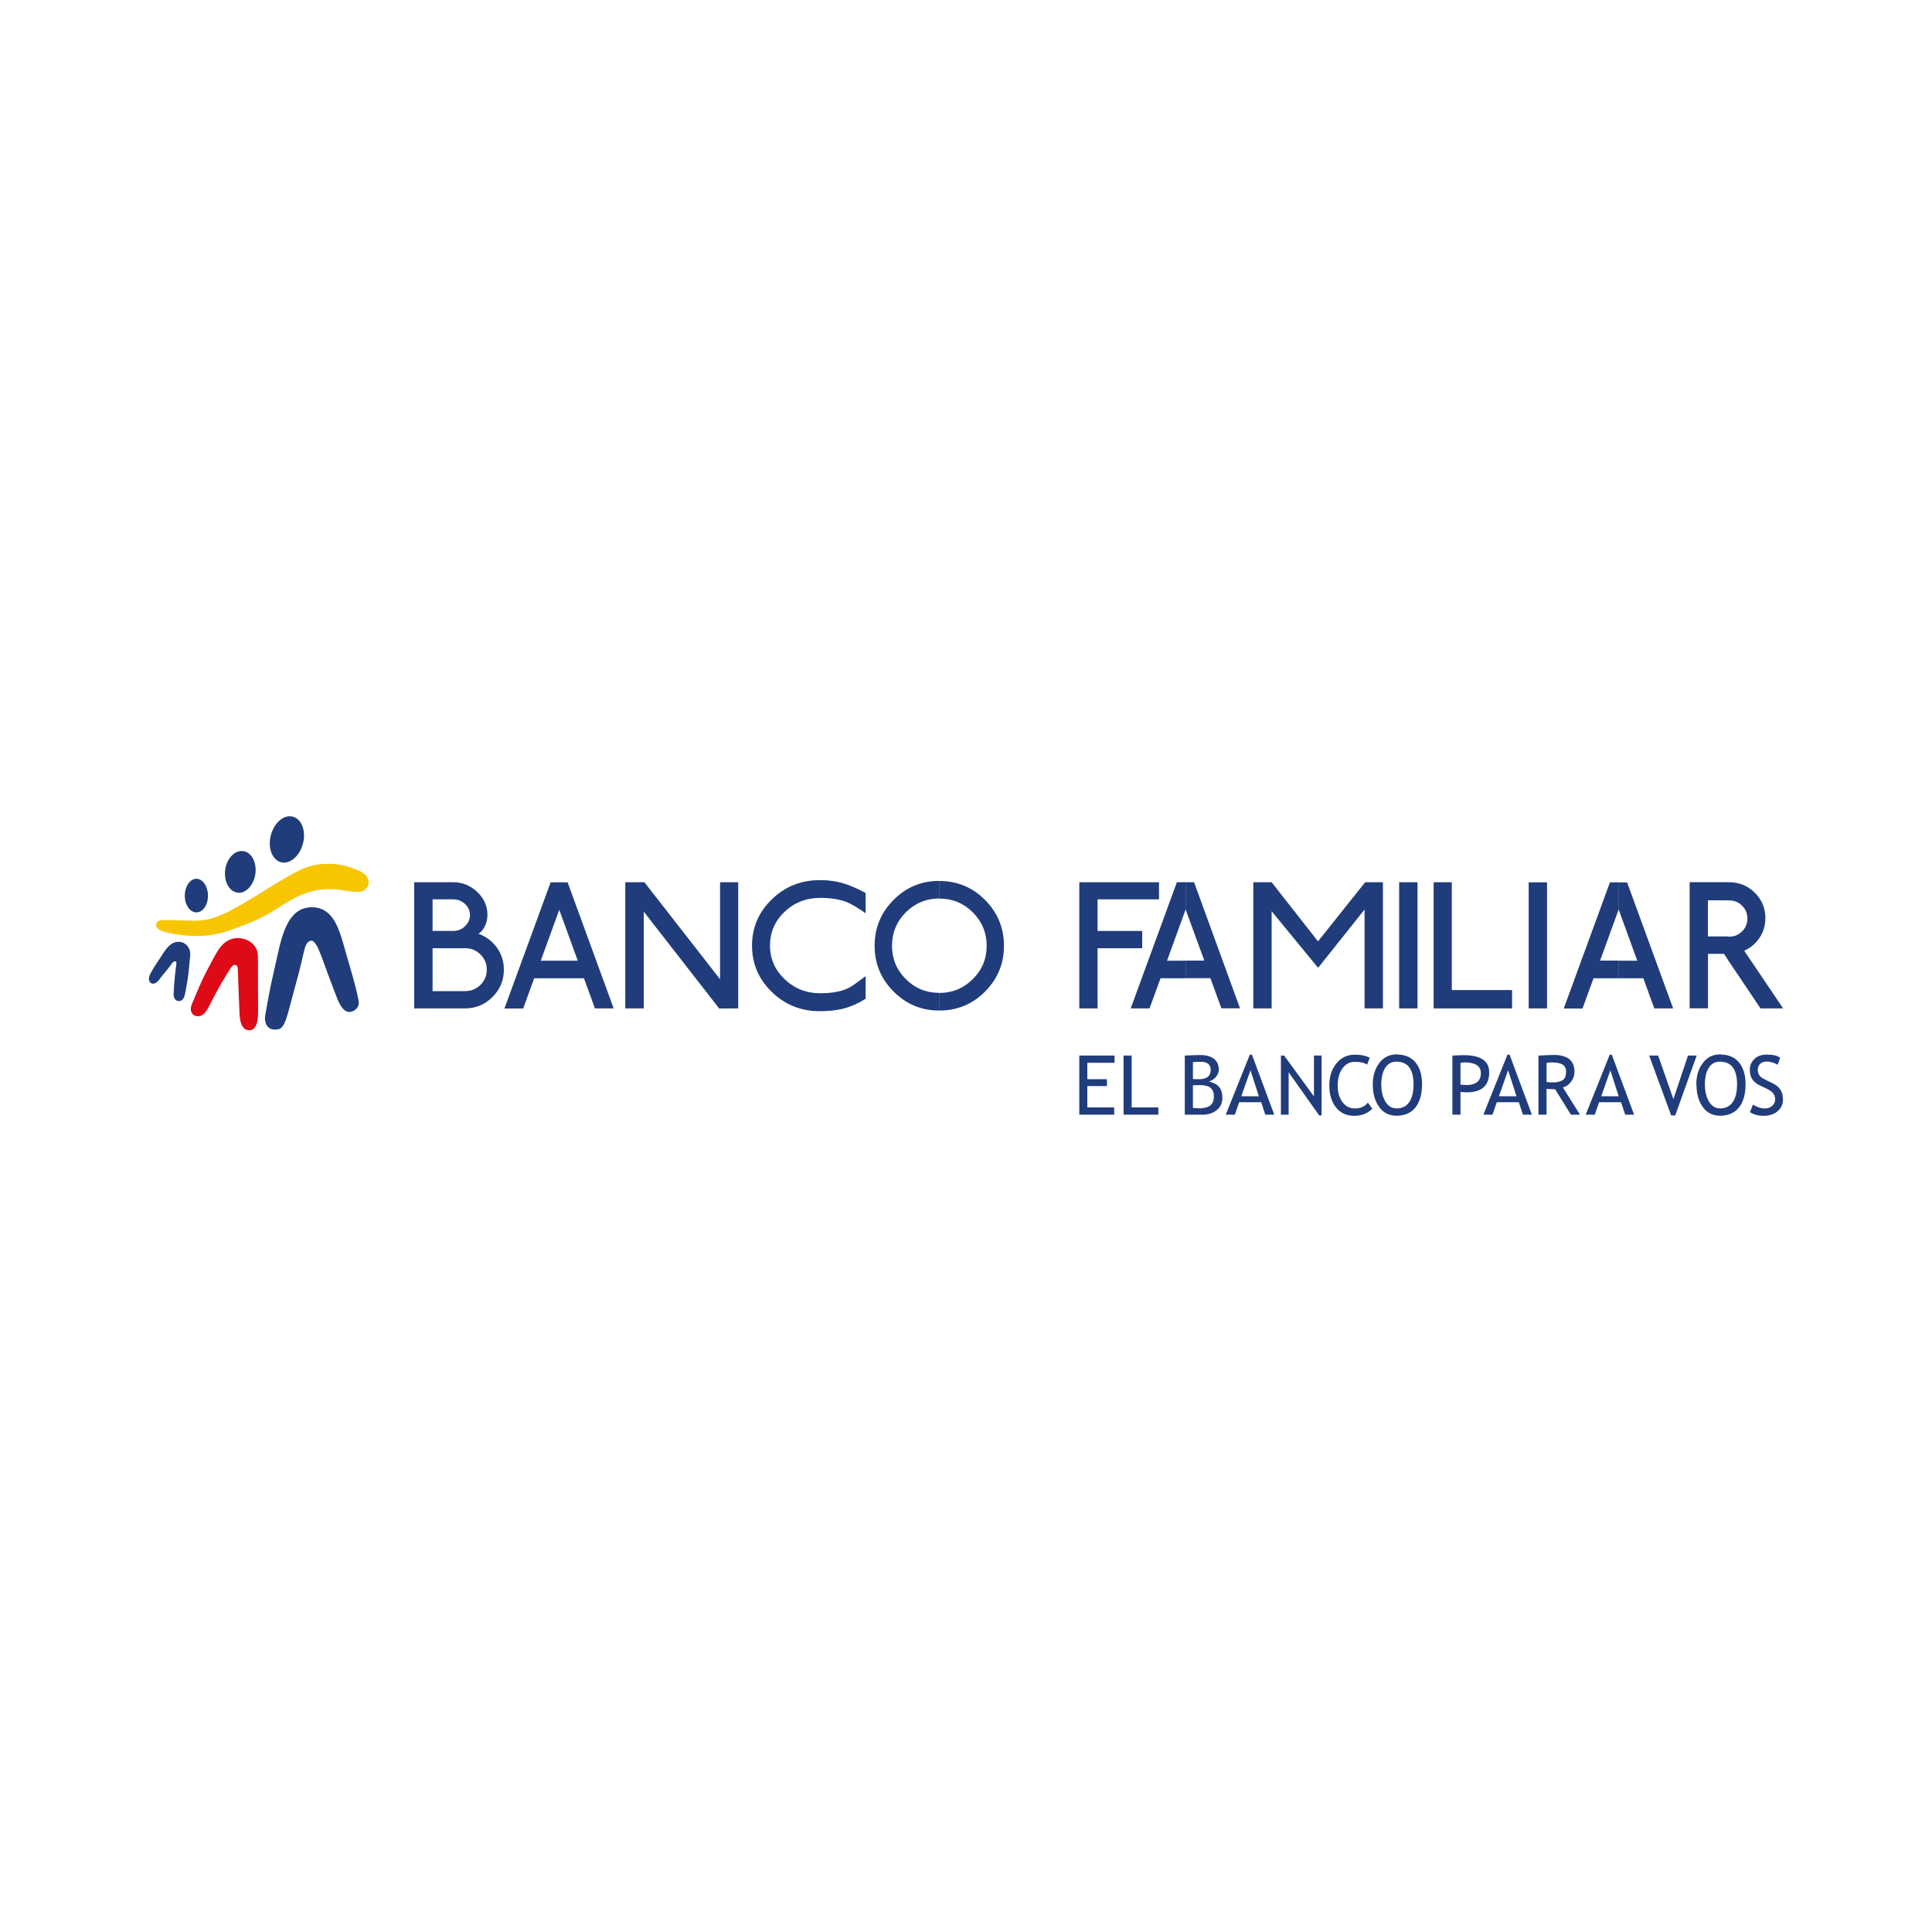 <svg xmlns="http://www.w3.org/2000/svg" id="Capa_1" data-name="Capa 1" viewBox="0 0 200 200"><defs><style>      .cls-1, .cls-2 {        fill: #203c7b;      }      .cls-1, .cls-2, .cls-3, .cls-4 {        stroke-width: 0px;      }      .cls-2, .cls-3, .cls-4 {        fill-rule: evenodd;      }      .cls-3 {        fill: #f8c600;      }      .cls-4 {        fill: #de0a18;      }    </style></defs><g><path class="cls-2" d="M32.24,93.92c2.21-.02,2.84,2.13,3.43,4.23.63,2.22,1.18,3.96,1.45,5.43.16.86-.65,1.13-.68,1.13-.36.11-.95.16-1.56-1.42-.91-2.33-1.47-3.95-1.6-4.28-.39-1.02-.7-1.65-1.09-1.63-.39.04-.59.54-.7,1.01-.5,2.2-.54,2.27-1.7,6.56-.45,1.61-.83,1.63-1.35,1.63-.88,0-1.09-.85-.99-1.45.57-3.26.61-3.25,1.26-6.15.52-2.42,1.21-5.04,3.53-5.06Z"></path><path class="cls-4" d="M24.62,97.11c1.11,0,2.08.75,2.08,1.88l.02,5.65c0,.88-.09,2.01-.93,2.01-.79,0-.97-.99-1-1.78-.05-1.41-.05-1.4-.14-3.6-.05-1.17.04-1.29-.32-1.38-.25-.07-.52.43-.84.95-.84,1.36-.83,1.38-1.56,2.76-.39.74-.72,1.63-1.47,1.6-.45,0-.93-.43-.59-1.27.52-1.24,1.04-2.53,1.68-3.7.84-1.52,1.4-3.12,3.09-3.12Z"></path><path class="cls-2" d="M18.52,97.5c.71,0,1.24.67,1.17,1.38-.13,1.36-.16,2.08-.43,3.44-.12.59-.14,1.27-.73,1.31-.34.03-.57-.32-.56-.7.05-1.04.07-1.07.12-1.74.06-.52.11-.97.11-.97.02-.16.13-.66-.02-.7-.22-.05-.38.2-.48.36-.49.62-.65.83-.95,1.18-.3.36-.48.77-.93.77-.25,0-.41-.25-.41-.52,0-.28.23-.75,1.08-2.01.59-.86,1.02-1.81,2.04-1.81Z"></path><path class="cls-3" d="M33.87,89.42c1.13,0,1.81.14,2.91.56.7.27,1.38.61,1.38,1.38,0,.59-.54.97-1.09.97-1.11,0-1.74-.29-2.83-.29-2.38,0-3.73.84-5.76,2.14-1.72,1.06-2.4,1.27-4.27,1.97-2.38.93-4.5.91-6.96.38-.3-.07-1.18-.29-1.09-.86.07-.43.59-.43,1.02-.43,3.16,0,3.93.5,6.96-1.13,2.17-1.17,3.28-2.01,5.41-3.23,1.54-.9,2.57-1.45,4.32-1.45Z"></path><path class="cls-2" d="M19.13,92.73c0-.97.54-1.76,1.2-1.76s1.2.79,1.2,1.76-.54,1.72-1.2,1.72-1.2-.77-1.2-1.72Z"></path><path class="cls-2" d="M23.33,89.92c.22-1.19,1.08-1.97,1.92-1.8.86.16,1.37,1.27,1.17,2.46-.23,1.18-1.09,2.01-1.92,1.81-.86-.18-1.36-1.27-1.17-2.47Z"></path><path class="cls-2" d="M28.08,86.33c.38-1.29,1.43-2.08,2.33-1.76.9.32,1.31,1.63.91,2.9-.38,1.27-1.44,2.08-2.33,1.76-.89-.32-1.31-1.62-.91-2.91Z"></path></g><path class="cls-1" d="M52.16,100.37c0,1.11-.39,2.05-1.18,2.84-.78.78-1.73,1.18-2.84,1.18h-1.42v-1.79h1.44c.62,0,1.15-.22,1.58-.65.43-.43.65-.96.65-1.58h0c0-.61-.22-1.13-.65-1.56-.43-.43-.96-.65-1.58-.65h-1.44v-1.79h.2c.46,0,.87-.16,1.21-.48.34-.33.52-.71.52-1.16h0c0-.45-.17-.83-.51-1.15-.34-.32-.75-.48-1.22-.48h-.2v-1.77h.22c.93,0,1.76.34,2.46,1,.71.67,1.06,1.47,1.06,2.41,0,.38-.09.75-.26,1.13-.18.37-.4.63-.67.79.78.28,1.41.76,1.9,1.43.49.68.73,1.43.73,2.28ZM46.72,104.39h-3.84v-13.06h3.84v1.77h-1.94v3.27h1.94v1.79h-1.94v4.44h1.94v1.79Z"></path><path class="cls-1" d="M63.53,104.39h-1.94s-1.14-3.12-1.14-3.12h-2.56v-1.82h1.92l-1.92-5.28v-2.83h.87l4.77,13.06ZM57.89,101.27h-2.59l-1.14,3.13h-1.94s4.78-13.06,4.78-13.06h.9v2.83h0s-1.92,5.28-1.92,5.28h1.92v1.82Z"></path><polygon class="cls-1" points="76.42 104.39 74.45 104.4 66.64 94.37 66.64 104.39 64.73 104.39 64.73 91.33 66.71 91.33 74.54 101.37 74.54 91.33 76.42 91.33 76.42 104.39"></polygon><path class="cls-1" d="M89.61,103.39c-.77.48-1.51.81-2.23,1-.72.19-1.55.29-2.5.29-1.95,0-3.61-.66-4.98-1.99-1.37-1.33-2.05-2.93-2.05-4.8s.68-3.46,2.05-4.79c1.36-1.33,3.02-1.99,4.98-1.99.9,0,1.76.12,2.57.38.65.21,1.37.52,2.16.95v2.1c-.83-.58-1.49-.97-1.99-1.17-.73-.28-1.64-.42-2.73-.42-1.44,0-2.66.48-3.67,1.44-1.01.96-1.51,2.13-1.51,3.49s.51,2.53,1.52,3.49c1.02.97,2.24,1.45,3.66,1.45,1.31,0,2.33-.2,3.06-.6.24-.13.8-.52,1.66-1.17v2.32Z"></path><path class="cls-1" d="M103.93,97.91c0,1.85-.66,3.43-1.96,4.74-1.31,1.31-2.89,1.96-4.73,1.96v-1.82c1.35,0,2.5-.48,3.46-1.43.96-.95,1.44-2.1,1.44-3.45h0c0-1.35-.48-2.5-1.43-3.46-.96-.95-2.11-1.43-3.47-1.43v-1.82c1.85,0,3.42.65,4.73,1.96,1.3,1.31,1.96,2.89,1.96,4.75ZM97.23,104.61h0c-1.84,0-3.41-.65-4.72-1.96-1.31-1.31-1.97-2.89-1.97-4.74s.65-3.43,1.96-4.75c1.3-1.31,2.88-1.97,4.73-1.97h0v1.82h0c-1.35,0-2.5.48-3.46,1.43-.95.96-1.43,2.11-1.43,3.46s.47,2.5,1.42,3.45c.95.95,2.1,1.43,3.47,1.43h0v1.82Z"></path><polygon class="cls-1" points="119.98 93.1 113.62 93.1 113.62 96.37 118.24 96.37 118.24 98.16 113.62 98.16 113.62 104.39 111.73 104.39 111.73 91.33 119.98 91.33 119.98 93.1"></polygon><path class="cls-1" d="M128.37,104.39l-4.76-13.06h-.87v2.83l1.93,5.28h-1.93v1.82h2.56l1.14,3.12h1.95ZM122.73,91.33h-.9l-4.78,13.06h1.95s1.14-3.12,1.14-3.12h2.59v-1.82h-1.92l1.92-5.29h0s0-2.82,0-2.82Z"></path><polygon class="cls-1" points="143.16 104.39 141.26 104.39 141.26 94.15 136.45 100.19 131.64 94.33 131.64 104.39 129.74 104.39 129.74 91.33 131.64 91.33 136.44 97.45 141.32 91.33 143.16 91.33 143.16 104.39"></polygon><rect class="cls-1" x="144.84" y="91.33" width="1.9" height="13.06"></rect><polygon class="cls-1" points="156.53 104.39 148.41 104.39 148.41 91.33 150.29 91.33 150.29 102.49 156.53 102.49 156.53 104.39"></polygon><rect class="cls-1" x="158.25" y="91.34" width="1.9" height="13.05"></rect><path class="cls-1" d="M173.2,104.39h-1.95s-1.13-3.12-1.13-3.12h-2.55v-1.82h1.92l-1.92-5.28v-2.82h.87l4.77,13.06ZM167.56,101.27h-2.6l-1.14,3.13h-1.94s4.78-13.06,4.78-13.06h.9v2.82h0s-1.92,5.28-1.92,5.28h1.92v1.82Z"></path><path class="cls-1" d="M184.6,104.39h-2.35s-3.41-5.07-3.41-5.07v-2.36h.18c.51,0,.95-.18,1.32-.55.37-.36.55-.8.55-1.32h0c0-.52-.18-.97-.55-1.33-.37-.37-.8-.55-1.32-.55h-.18v-1.88h.18c1.02,0,1.9.36,2.63,1.08.73.72,1.1,1.6,1.1,2.63,0,.74-.2,1.42-.59,2.02-.4.6-.93,1.06-1.6,1.36l4.03,5.97ZM178.85,99.32l-.38-.58h-1.66v5.64h-1.9v-13.06h3.94v1.88h-2.05v3.74h2.05v2.36Z"></path><polygon class="cls-1" points="112.56 110.02 112.56 111.72 114.59 111.72 114.59 112.43 112.56 112.43 112.56 114.64 115.34 114.64 115.34 115.39 111.73 115.39 111.73 109.27 115.38 109.27 115.38 110.02 112.56 110.02"></polygon><polygon class="cls-1" points="116.31 115.39 116.31 109.27 117.15 109.27 117.15 114.64 119.91 114.64 119.91 115.39 116.31 115.39"></polygon><path class="cls-1" d="M124.41,109.22c.53.02.95.15,1.26.39.33.26.5.63.5,1.12,0,.28-.11.54-.32.78-.21.23-.44.38-.7.44.48.12.84.31,1.06.58.22.27.33.64.33,1.1,0,.54-.19.97-.59,1.29-.39.32-.91.48-1.54.48v-.68c.39-.03.69-.13.89-.29.24-.2.36-.51.36-.94,0-.4-.12-.69-.34-.88-.2-.16-.49-.25-.91-.28v-.63c.61-.07.92-.38.92-.95,0-.52-.31-.8-.92-.84v-.7ZM124.4,115.39h-1.75v-6.12c.75-.04,1.28-.05,1.61-.05.05,0,.1,0,.15,0v.7c-.06,0-.11,0-.17,0-.28,0-.53,0-.75.03h0v1.75c.17.02.39.02.65.02.1,0,.19,0,.27-.01v.63c-.08,0-.16-.01-.25-.01l-.67.02h0v2.34c.29.03.5.04.66.04.09,0,.18,0,.26,0v.68h0Z"></path><path class="cls-1" d="M130.98,115.39l-.42-1.29h-1.15v-.61h.91l-.87-2.7h0l-.04.11v-1.72h.19l2.31,6.21h-.93ZM129.41,114.1h-1.13l-.45,1.29h-.94l2.49-6.21h.03v1.72l-.91,2.58h.91v.61Z"></path><polygon class="cls-1" points="136.56 115.47 133.4 111 133.4 115.39 132.6 115.39 132.6 109.27 132.93 109.27 136.02 113.5 136.02 109.27 136.81 109.27 136.81 115.47 136.56 115.47"></polygon><path class="cls-1" d="M141.8,109.49l-.28.72c-.27-.19-.69-.29-1.26-.29-.54,0-.97.23-1.3.69-.32.46-.48,1.05-.48,1.79s.17,1.26.5,1.7c.33.43.76.65,1.29.65.57,0,1.02-.2,1.33-.61l.46.64c-.49.48-1.11.73-1.87.73-.8,0-1.43-.29-1.89-.87-.46-.58-.69-1.34-.69-2.28s.25-1.67.73-2.27c.49-.61,1.13-.91,1.9-.91.66,0,1.19.11,1.56.33Z"></path><path class="cls-1" d="M144.66,109.16c.81.02,1.43.29,1.87.82.46.55.68,1.31.68,2.29s-.23,1.8-.68,2.37c-.44.55-1.06.83-1.87.86v-.76c.53-.02.94-.24,1.22-.65.3-.43.45-1.04.45-1.82,0-1.54-.56-2.32-1.67-2.36v-.75ZM142.11,112.27c0-.88.22-1.63.67-2.22.45-.6,1.04-.9,1.8-.9h.09v.75s-.06,0-.09,0c-.52,0-.91.21-1.18.64-.27.42-.41,1-.41,1.73h0c0,.7.14,1.29.42,1.76.28.47.67.71,1.17.71.03,0,.06,0,.09,0v.76h-.09c-.77,0-1.37-.3-1.81-.91-.44-.6-.66-1.37-.66-2.32Z"></path><path class="cls-1" d="M152.24,109.27c1.28.15,1.92.73,1.92,1.74,0,1.24-.64,1.93-1.92,2.05v-.77c.71-.12,1.06-.52,1.06-1.19,0-.59-.35-.95-1.06-1.07v-.76ZM151.19,113.03v2.36h-.84v-6.12c.63-.03,1.01-.04,1.15-.04.27,0,.52.01.75.04v.76c-.18-.03-.38-.05-.6-.05-.11,0-.26.01-.46.04h0v2.26c.35.03.54.04.56.04.18,0,.35,0,.5-.03v.77c-.14.01-.28.02-.44.02-.09,0-.3-.02-.62-.04Z"></path><path class="cls-1" d="M157.65,115.39l-.42-1.29h-1.15v-.61h.91l-.87-2.7h0l-.04.11v-1.72h.19l2.31,6.21h-.93ZM156.08,114.1h-1.13l-.45,1.29h-.94l2.49-6.21h.03v1.72l-.91,2.58h.91v.61Z"></path><path class="cls-1" d="M162.62,115.39l-1.51-2.43v-.93c.29-.04.51-.11.67-.22.23-.16.34-.45.34-.87,0-.34-.12-.59-.37-.74-.16-.09-.37-.16-.65-.19v-.8c1.26.08,1.89.66,1.89,1.74,0,.39-.12.73-.36,1.04-.24.31-.52.5-.84.58l1.77,2.82h-.96ZM161.11,112.96l-.12-.2c-.19,0-.48-.02-.89-.04v2.67h-.84v-6.12s.25,0,.65-.03c.4-.02.7-.03.88-.03.11,0,.22,0,.32,0v.8c-.15-.02-.32-.03-.52-.03-.09,0-.25.01-.49.04h0v1.99c.2.03.39.04.59.04.15,0,.3,0,.42-.02v.93Z"></path><path class="cls-1" d="M168.24,115.39l-.43-1.29h-1.15v-.61h.91l-.87-2.7h0l-.04.11v-1.72h.19l2.31,6.21h-.92ZM166.67,114.1h-1.13l-.45,1.29h-.94l2.49-6.21h.03v1.72l-.91,2.58h.91v.61Z"></path><polygon class="cls-1" points="173.42 115.47 173 115.47 170.72 109.27 171.65 109.27 173.23 113.78 174.74 109.27 175.64 109.27 173.42 115.47"></polygon><path class="cls-1" d="M178.15,109.16c.81.02,1.43.29,1.87.82.45.55.68,1.31.68,2.29s-.23,1.8-.68,2.37c-.44.55-1.06.83-1.87.86v-.76c.53-.02.94-.24,1.22-.65.3-.43.45-1.04.45-1.82,0-1.54-.56-2.32-1.67-2.36v-.75ZM175.6,112.27c0-.88.22-1.63.67-2.22.44-.6,1.04-.9,1.8-.9h.08v.75s-.05,0-.08,0c-.52,0-.91.21-1.18.64-.27.42-.4,1-.4,1.73h0c0,.7.14,1.29.42,1.76.28.47.67.71,1.17.71.03,0,.05,0,.08,0v.76h-.08c-.78,0-1.38-.3-1.81-.91-.44-.6-.65-1.37-.65-2.32Z"></path><path class="cls-1" d="M181.16,115.11l.31-.77c.15.11.35.21.58.29.23.08.44.12.62.12.33,0,.59-.09.79-.27.2-.18.3-.4.3-.68,0-.21-.05-.4-.17-.58-.11-.18-.38-.37-.83-.58l-.49-.23c-.42-.19-.71-.43-.88-.69-.17-.27-.25-.59-.25-.97,0-.45.16-.83.48-1.13.32-.3.74-.45,1.25-.45.68,0,1.15.11,1.41.33l-.25.73c-.11-.08-.28-.16-.51-.23-.23-.08-.44-.11-.64-.11-.28,0-.5.08-.67.24-.16.16-.25.37-.25.62,0,.16.03.3.09.43.06.13.14.24.25.32.1.09.32.21.64.37l.5.24c.42.2.71.43.88.71.17.27.25.62.25,1.04,0,.46-.18.85-.55,1.17-.37.32-.87.48-1.48.48-.54,0-1.01-.13-1.39-.39Z"></path></svg>